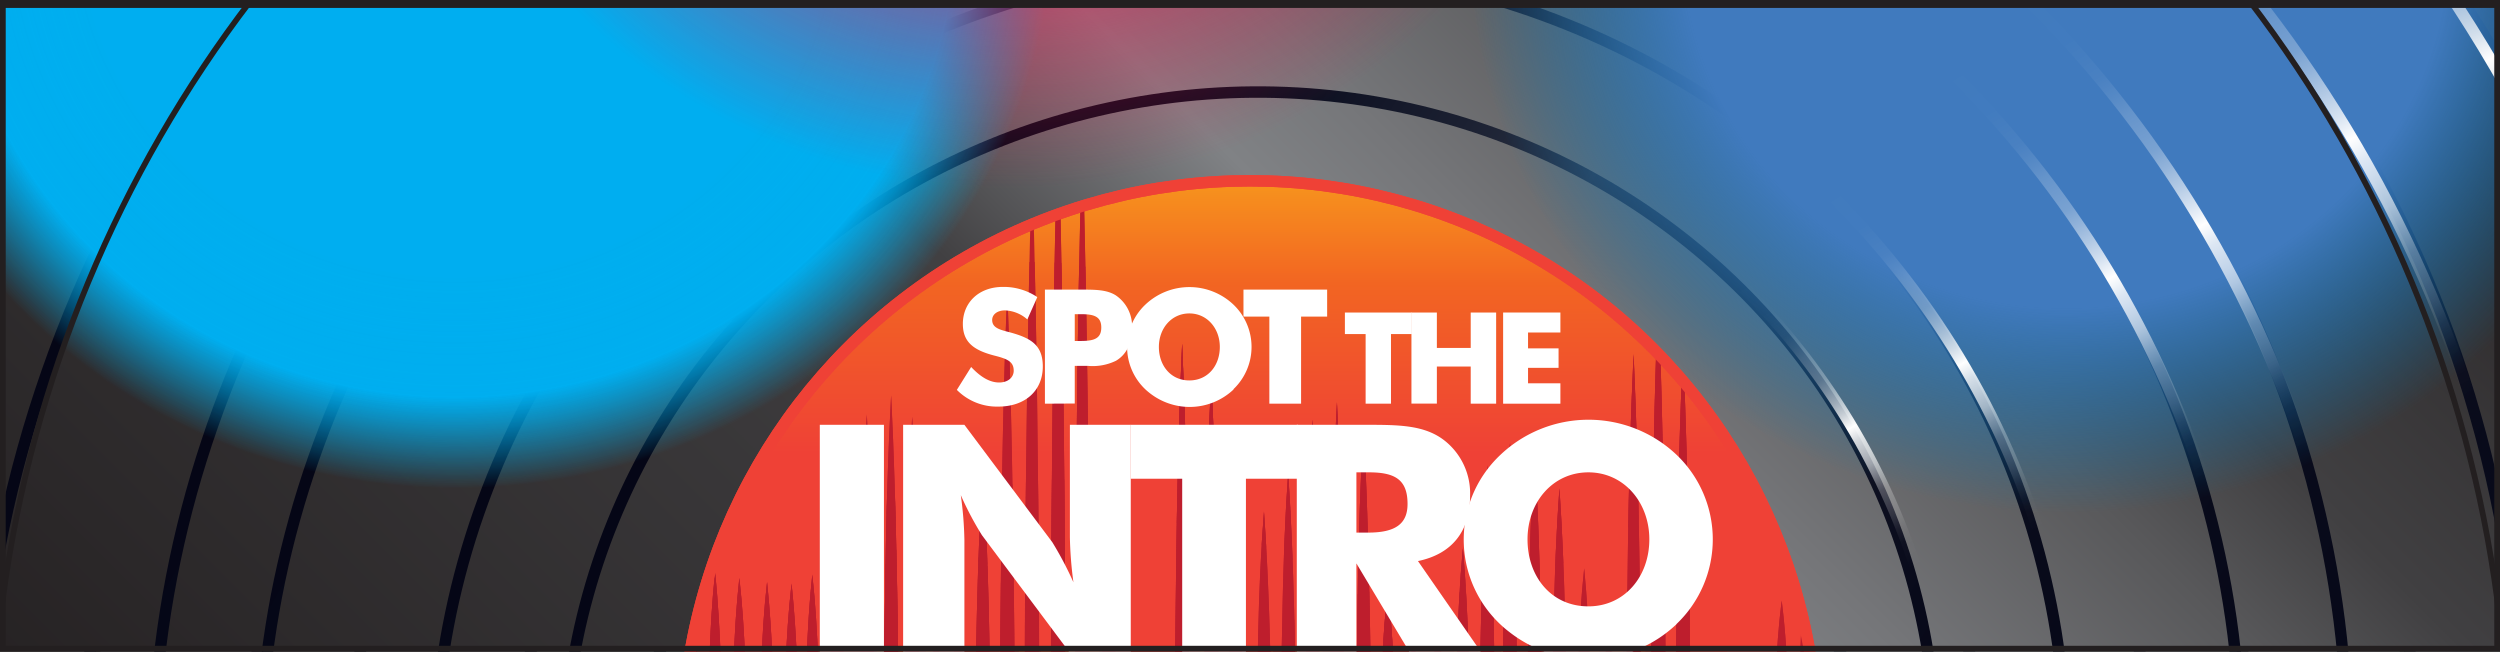 <svg xmlns="http://www.w3.org/2000/svg" xmlns:xlink="http://www.w3.org/1999/xlink" viewBox="0 0 436.54 113.77"><rect x="0" y="0" width="436.54" height="113.77" fill="#808080" stroke="none"/><defs><style>.cls-1,.cls-11,.cls-12,.cls-13,.cls-14,.cls-15,.cls-16,.cls-2,.cls-25,.cls-30,.cls-31,.cls-32,.cls-33,.cls-34,.cls-35,.cls-41,.cls-42,.cls-43,.cls-44,.cls-45,.cls-46,.cls-51{fill:none;}.cls-2,.cls-22,.cls-47{stroke:#ef4136;}.cls-11,.cls-12,.cls-13,.cls-14,.cls-15,.cls-16,.cls-2,.cls-22,.cls-25,.cls-30,.cls-31,.cls-32,.cls-33,.cls-34,.cls-35,.cls-41,.cls-42,.cls-43,.cls-44,.cls-45,.cls-46,.cls-47,.cls-51{stroke-miterlimit:10;}.cls-11,.cls-12,.cls-13,.cls-14,.cls-15,.cls-16,.cls-2,.cls-22,.cls-30,.cls-31,.cls-32,.cls-33,.cls-34,.cls-35,.cls-41,.cls-42,.cls-43,.cls-44,.cls-45,.cls-46,.cls-47,.cls-51{stroke-width:2px;}.cls-3{fill:#fbb040;}.cls-4{fill:#be1e2d;}.cls-5{isolation:isolate;}.cls-6{clip-path:url(#clip-path);}.cls-7{clip-path:url(#clip-path-2);}.cls-8{fill:url(#linear-gradient);}.cls-9{fill:url(#linear-gradient-2);}.cls-10{fill:url(#linear-gradient-3);}.cls-11{stroke:url(#linear-gradient-4);}.cls-12{stroke:url(#linear-gradient-5);}.cls-13{stroke:url(#linear-gradient-6);}.cls-14{stroke:url(#linear-gradient-7);}.cls-15{stroke:url(#linear-gradient-8);}.cls-16{stroke:url(#linear-gradient-9);}.cls-17,.cls-20,.cls-36,.cls-39{mix-blend-mode:color;}.cls-17{fill:url(#radial-gradient);}.cls-18,.cls-37{opacity:0.22;}.cls-18{fill:url(#radial-gradient-2);}.cls-19,.cls-38{mix-blend-mode:hue;}.cls-19{fill:url(#radial-gradient-3);}.cls-20,.cls-39{opacity:0.5;}.cls-20,.cls-21{fill:url(#radial-gradient-4);}.cls-21,.cls-40{opacity:0.2;}.cls-22{fill:url(#New_Gradient_Swatch_1);}.cls-23{clip-path:url(#clip-path-3);}.cls-24{clip-path:url(#clip-path-4);}.cls-25,.cls-51{stroke:#231f20;}.cls-26{clip-path:url(#clip-path-5);}.cls-27{fill:url(#linear-gradient-10);}.cls-28{fill:url(#linear-gradient-11);}.cls-29{fill:url(#linear-gradient-12);}.cls-30{stroke:url(#linear-gradient-13);}.cls-31{stroke:url(#linear-gradient-14);}.cls-32{stroke:url(#linear-gradient-15);}.cls-33{stroke:url(#linear-gradient-16);}.cls-34{stroke:url(#linear-gradient-17);}.cls-35{stroke:url(#linear-gradient-18);}.cls-36{fill:url(#radial-gradient-6);}.cls-37{fill:url(#radial-gradient-7);}.cls-38{fill:url(#radial-gradient-8);}.cls-39,.cls-40{fill:url(#radial-gradient-9);}.cls-41{stroke:url(#linear-gradient-19);}.cls-42{stroke:url(#linear-gradient-20);}.cls-43{stroke:url(#linear-gradient-21);}.cls-44{stroke:url(#linear-gradient-22);}.cls-45{stroke:url(#linear-gradient-23);}.cls-46{stroke:url(#linear-gradient-24);}.cls-47{fill:url(#linear-gradient-25);}.cls-48{clip-path:url(#clip-path-7);}.cls-49{clip-path:url(#clip-path-8);}.cls-50{fill:#fff;}</style><clipPath id="clip-path"><rect class="cls-1" y="14.56" width="436.54" height="99.21"/></clipPath><clipPath id="clip-path-2"/><linearGradient id="linear-gradient" x1="-36.1" y1="94.65" x2="522.44" y2="94.65" gradientTransform="translate(455.18 46.92) rotate(133.95)" gradientUnits="userSpaceOnUse"><stop offset="0.33" stop-color="#050616"/><stop offset="0.5" stop-color="#818492"/><stop offset="0.66" stop-color="#050616"/></linearGradient><linearGradient id="linear-gradient-2" x1="130.99" y1="94.19" x2="354.41" y2="94.19" gradientTransform="translate(456.48 51.27) rotate(135)" gradientUnits="userSpaceOnUse"><stop offset="0.33" stop-color="#050616"/><stop offset="0.5" stop-color="#2d3548"/><stop offset="0.66" stop-color="#050616"/></linearGradient><linearGradient id="linear-gradient-3" x1="72.28" y1="234.24" x2="364.25" y2="-57.73" gradientUnits="userSpaceOnUse"><stop offset="0.01" stop-color="#231f20"/><stop offset="0.44" stop-color="#414042"/><stop offset="0.55" stop-color="#808285"/><stop offset="0.6" stop-color="#757679"/><stop offset="0.7" stop-color="#58585a"/><stop offset="0.76" stop-color="#414042"/><stop offset="0.97" stop-color="#231f20"/></linearGradient><linearGradient id="linear-gradient-4" x1="122.17" y1="152.57" x2="347.58" y2="152.57" gradientTransform="translate(78.39 -85.78) rotate(27.03)" gradientUnits="userSpaceOnUse"><stop offset="0" stop-color="#050616"/><stop offset="0.18" stop-color="#070919"/><stop offset="0.3" stop-color="#0e1122"/><stop offset="0.4" stop-color="#1b2031"/><stop offset="0.5" stop-color="#2c3447"/><stop offset="0.5" stop-color="#2d3548"/><stop offset="0.57" stop-color="#242a3c"/><stop offset="0.72" stop-color="#131627"/><stop offset="0.86" stop-color="#080a1a"/><stop offset="1" stop-color="#050616"/></linearGradient><linearGradient id="linear-gradient-5" x1="101.09" y1="152.57" x2="368.66" y2="152.57" xlink:href="#linear-gradient-4"/><linearGradient id="linear-gradient-6" x1="72.64" y1="152.57" x2="397.11" y2="152.57" xlink:href="#linear-gradient-4"/><linearGradient id="linear-gradient-7" x1="55.25" y1="152.57" x2="414.5" y2="152.57" xlink:href="#linear-gradient-4"/><linearGradient id="linear-gradient-8" x1="26.79" y1="152.57" x2="442.95" y2="152.57" xlink:href="#linear-gradient-4"/><linearGradient id="linear-gradient-9" x1="0.45" y1="152.57" x2="469.3" y2="152.57" xlink:href="#linear-gradient-4"/><radialGradient id="radial-gradient" cx="88.56" cy="13.77" r="97.76" gradientUnits="userSpaceOnUse"><stop offset="0.84" stop-color="#00aeef"/><stop offset="1" stop-color="#00aeef" stop-opacity="0"/></radialGradient><radialGradient id="radial-gradient-2" cx="88.56" cy="13.77" r="97.76" gradientUnits="userSpaceOnUse"><stop offset="0.63" stop-color="#00aeef"/><stop offset="1" stop-color="#00aeef" stop-opacity="0"/></radialGradient><radialGradient id="radial-gradient-3" cx="351.96" cy="17.98" r="97.76" gradientUnits="userSpaceOnUse"><stop offset="0.64" stop-color="#407abe"/><stop offset="1" stop-color="#0080c7" stop-opacity="0"/></radialGradient><radialGradient id="radial-gradient-4" cx="179.28" cy="-37.54" r="97.76" gradientUnits="userSpaceOnUse"><stop offset="0.63" stop-color="#ed1652"/><stop offset="1" stop-color="#ed174e" stop-opacity="0"/></radialGradient><linearGradient id="New_Gradient_Swatch_1" x1="218.27" y1="248.84" x2="218.27" y2="63.74" gradientUnits="userSpaceOnUse"><stop offset="0.01" stop-color="#f9ed32"/><stop offset="0.44" stop-color="#fbb040"/><stop offset="0.55" stop-color="#ef4136"/><stop offset="0.76" stop-color="#ef4136"/><stop offset="0.89" stop-color="#f6813c"/><stop offset="0.97" stop-color="#fbb040"/></linearGradient><clipPath id="clip-path-3"><circle class="cls-2" cx="218.27" cy="156.29" r="92.55"/></clipPath><clipPath id="clip-path-4"><path class="cls-3" d="M181.55,156.29l.07-23.79c.07-7.93.09-15.86.21-23.79.18-15.86.45-31.72,1-47.58.51,15.86.78,31.72,1,47.58.11,7.93.13,15.86.2,23.79l.07,23.79m-4,0q0-18.69-.27-37.36c-.19-12.46-.46-24.91-1-37.37-.52,12.46-.78,24.91-1,37.37s-.27,24.9-.27,37.36m-1.54,0q0-11.46-.27-22.91c-.19-7.64-.46-15.28-1-22.92-.52,7.64-.78,15.28-1,22.92s-.27,15.27-.27,22.91m-1.54,0q0-5.65-.27-11.29c-.19-3.76-.46-7.53-1-11.29-.52,3.76-.79,7.53-1,11.29s-.27,7.52-.27,11.29m22.62,0L192,131.5c-.07-8.26-.09-16.52-.21-24.79-.18-16.52-.45-33-1-49.57-.52,16.53-.79,33.05-1,49.57-.12,8.27-.14,16.53-.21,24.79l-.06,24.79m-1.54,0L188,130.43c-.07-8.62-.1-17.24-.21-25.86-.18-17.24-.45-34.48-1-51.72-.51,17.24-.78,34.48-1,51.72-.12,8.62-.14,17.24-.21,25.86l-.07,25.86m22.62,0q0-16.51-.27-33c-.19-11-.46-22-1-33-.52,11-.79,22-1,33s-.27,22-.28,33m-1.54,0c0-2.55-.08-5.1-.27-7.65a60.61,60.61,0,0,0-1-7.65,60.61,60.61,0,0,0-1,7.65c-.19,2.55-.27,5.1-.27,7.65m-1.54,0q0-3.07-.27-6.13a38.32,38.32,0,0,0-1-6.13,39.45,39.45,0,0,0-1,6.13c-.19,2-.27,4.08-.27,6.13m-1.54,0q0-10.66-.27-21.34c-.19-7.11-.46-14.22-1-21.33-.52,7.11-.79,14.22-1,21.33s-.26,14.23-.27,21.34m-41.81,0q0-9.69-.26-19.37c-.19-6.45-.46-12.91-1-19.37-.52,6.46-.78,12.92-1,19.37s-.26,12.91-.26,19.37Zm-4,0q0-7.11-.27-14.21c-.19-4.74-.46-9.48-1-14.21-.52,4.73-.79,9.47-1,14.21s-.27,9.47-.27,14.21m22.62,0c0-3.27-.08-6.53-.26-9.8s-.46-6.53-1-9.8c-.52,3.27-.79,6.53-1,9.8s-.27,6.53-.26,9.8m-1.55,0c0-9-.07-18.07-.27-27.11s-.45-18.06-1-27.1c-.51,9-.78,18.07-1,27.1s-.28,18.07-.28,27.11m-25.7,0q0-7-.27-13.95c-.19-4.65-.46-9.3-1-14-.52,4.65-.79,9.3-1,14s-.27,9.3-.27,13.95m-1.54,0q0-7.23-.27-14.46c-.19-4.81-.46-9.63-1-14.45-.52,4.82-.78,9.64-1,14.45s-.26,9.64-.26,14.46m-1.55,0q0-7.57-.26-15.15c-.19-5-.46-10.09-1-15.14-.52,5.05-.78,10.09-1,15.14s-.26,10.1-.26,15.15m-1.54,0q0-8-.27-16c-.19-5.34-.46-10.69-1-16-.52,5.34-.79,10.69-1,16s-.27,10.68-.27,16m95.1,0q0-9.66-.26-19.3c-.19-6.44-.46-12.87-1-19.31-.52,6.44-.79,12.87-1,19.31s-.26,12.86-.26,19.3m-1.54,0c0-10.11-.08-20.22-.28-30.32s-.45-20.22-1-30.33c-.51,10.11-.78,20.22-1,30.33s-.27,20.21-.28,30.32m-66,0q0-6.76-.26-13.51c-.2-4.5-.46-9-1-13.51-.52,4.5-.79,9-1,13.51s-.27,9-.26,13.51m-1.55,0q0-6.82-.26-13.64c-.2-4.54-.46-9.09-1-13.63-.51,4.54-.78,9.09-1,13.63s-.27,9.09-.27,13.64m22.62,0q0-14.43-.27-28.84c-.19-9.62-.46-19.23-1-28.85-.52,9.62-.79,19.23-1,28.85s-.28,19.22-.28,28.84m-1.54,0q0-13.64-.27-27.28c-.19-9.09-.46-18.18-1-27.27-.52,9.09-.78,18.18-1,27.27s-.27,18.19-.27,27.28m127.31,0q0-16.11-.27-32.2c-.18-10.74-.45-21.47-1-32.21-.52,10.74-.79,21.47-1,32.21s-.27,21.46-.27,32.2Zm-4,0c0-3.26-.08-6.51-.27-9.76a97.71,97.71,0,0,0-1-9.76c-.51,3.25-.78,6.51-1,9.76s-.27,6.5-.27,9.76Zm12.08,0c0-10.82-.07-21.65-.27-32.47s-.45-21.64-1-32.46c-.52,10.82-.79,21.64-1,32.46s-.27,21.65-.27,32.47Zm-4,0c0-12.36-.08-24.71-.28-37.07s-.45-24.71-1-37.06c-.51,12.35-.78,24.71-1,37.06s-.27,24.71-.28,37.07Zm-12.08,0q0-7.38-.27-14.75c-.19-4.91-.46-9.83-1-14.75-.51,4.92-.78,9.84-1,14.75s-.27,9.83-.27,14.75Zm-4,0q0-10.64-.27-21.28c-.19-7.09-.46-14.18-1-21.28-.52,7.1-.78,14.19-1,21.28s-.26,14.19-.27,21.28Zm28.19,0a49.54,49.54,0,0,0-.27-5.16,27.59,27.59,0,0,0-1-5.16,28.39,28.39,0,0,0-1,5.16,49.54,49.54,0,0,0-.27,5.16Zm-4,0q0-3.16-.27-6.33a42,42,0,0,0-1-6.33,43.31,43.31,0,0,0-1,6.33c-.18,2.11-.26,4.22-.26,6.33Zm19.66,0q0-11.14-.27-22.27c-.19-7.43-.46-14.85-1-22.27-.51,7.42-.78,14.84-1,22.27s-.27,14.84-.27,22.27Zm-3.55,0q0-8.61-.27-17.2c-.19-5.73-.46-11.47-1-17.2-.51,5.73-.78,11.47-1,17.2s-.27,11.46-.27,17.2Zm-4,0q0-6.07-.26-12.14c-.2-4.05-.46-8.09-1-12.14-.52,4.05-.79,8.09-1,12.14s-.27,8.09-.26,12.14Zm-4,0c0-2.65-.08-5.3-.26-8a67.4,67.4,0,0,0-1-8,65.33,65.33,0,0,0-1,8c-.19,2.66-.27,5.31-.27,8Zm-36.24,0q0-12.16-.26-24.33c-.19-8.1-.46-16.21-1-24.32-.52,8.11-.79,16.22-1,24.32s-.26,16.22-.26,24.33Zm-4,0q0-12.49-.27-25c-.19-8.32-.46-16.65-1-25-.51,8.32-.78,16.65-1,25s-.27,16.65-.27,25Zm-28.19,0q0-14.14-.27-28.28c-.19-9.43-.46-18.85-1-28.28-.52,9.43-.79,18.85-1,28.28s-.27,18.85-.28,28.28m-1.54,0q0-13.42-.27-26.86c-.19-9-.46-17.9-1-26.85-.51,9-.78,17.9-1,26.85s-.27,17.91-.27,26.86m-1.54,0q0-11.26-.27-22.53c-.19-7.51-.46-15-1-22.52-.51,7.51-.78,15-1,22.52s-.27,15-.27,22.53m-1.54,0q0-9.69-.27-19.37c-.19-6.46-.46-12.91-1-19.37-.52,6.46-.79,12.91-1,19.37s-.26,12.91-.27,19.37m22.62,0q0-6.51-.26-13c-.19-4.33-.46-8.67-1-13-.52,4.33-.79,8.67-1,13s-.26,8.67-.26,13m-1.54,0c0-8.77-.08-17.54-.28-26.31s-.45-17.53-1-26.3c-.51,8.77-.78,17.53-1,26.3s-.27,17.54-.28,26.31m22.62,0q0-11.56-.27-23.13c-.19-7.71-.45-15.41-1-23.12-.52,7.71-.79,15.41-1,23.12s-.27,15.42-.27,23.13Zm-4,0c0-5.46-.08-10.93-.27-16.39s-.45-10.92-1-16.38c-.51,5.46-.78,10.92-1,16.38s-.27,10.93-.27,16.39Zm-4,0q0-5.1-.27-10.2c-.19-3.4-.46-6.8-1-10.2-.51,3.4-.78,6.8-1,10.2s-.27,6.8-.27,10.2m-1.54,0c0-3.06-.09-6.11-.27-9.17a86.24,86.24,0,0,0-1-9.16,89,89,0,0,0-1,9.16c-.18,3.06-.26,6.11-.27,9.17"/></clipPath><clipPath id="clip-path-5"><rect class="cls-1" y="0.38" width="436.54" height="113.39"/></clipPath><linearGradient id="linear-gradient-10" x1="-73.66" y1="112.36" x2="523.26" y2="112.36" xlink:href="#linear-gradient"/><linearGradient id="linear-gradient-11" x1="105.28" y1="112.23" x2="344.04" y2="112.23" xlink:href="#linear-gradient-2"/><linearGradient id="linear-gradient-12" x1="64.03" y1="215.75" x2="372.51" y2="-92.73" xlink:href="#linear-gradient-3"/><linearGradient id="linear-gradient-13" x1="105.54" y1="130.97" x2="344.93" y2="130.97" gradientTransform="translate(151.61 -118.26) rotate(45)" xlink:href="#linear-gradient-4"/><linearGradient id="linear-gradient-14" x1="83.14" y1="130.97" x2="367.33" y2="130.97" gradientTransform="translate(151.61 -118.26) rotate(45)" xlink:href="#linear-gradient-4"/><linearGradient id="linear-gradient-15" x1="52.91" y1="130.97" x2="397.56" y2="130.97" gradientTransform="translate(151.61 -118.26) rotate(45)" xlink:href="#linear-gradient-4"/><linearGradient id="linear-gradient-16" x1="34.43" y1="130.97" x2="416.04" y2="130.97" gradientTransform="translate(151.61 -118.26) rotate(45)" xlink:href="#linear-gradient-4"/><linearGradient id="linear-gradient-17" x1="4.2" y1="130.97" x2="446.27" y2="130.97" gradientTransform="translate(151.61 -118.26) rotate(45)" xlink:href="#linear-gradient-4"/><linearGradient id="linear-gradient-18" x1="-23.8" y1="130.97" x2="474.26" y2="130.97" gradientTransform="translate(151.61 -118.26) rotate(45)" xlink:href="#linear-gradient-4"/><radialGradient id="radial-gradient-6" cx="62.62" cy="-44.79" r="117.31" gradientTransform="translate(23.73 23.68) scale(0.89 0.85)" xlink:href="#radial-gradient"/><radialGradient id="radial-gradient-7" cx="62.62" cy="-44.79" r="117.31" gradientTransform="translate(23.73 23.68) scale(0.89 0.85)" xlink:href="#radial-gradient-2"/><radialGradient id="radial-gradient-8" cx="378.7" cy="-39.75" r="117.31" gradientTransform="translate(23.73 23.68) scale(0.89 0.85)" xlink:href="#radial-gradient-3"/><radialGradient id="radial-gradient-9" cx="171.48" cy="-106.37" r="117.31" gradientTransform="translate(23.73 23.68) scale(0.89 0.85)" xlink:href="#radial-gradient-4"/><linearGradient id="linear-gradient-19" x1="105.97" y1="121.21" x2="349.17" y2="121.21" gradientTransform="translate(397.17 -54.75) rotate(105.03)" gradientUnits="userSpaceOnUse"><stop offset="0.37" stop-color="#fff" stop-opacity="0"/><stop offset="0.4" stop-color="#fff" stop-opacity="0.01"/><stop offset="0.42" stop-color="#fff" stop-opacity="0.05"/><stop offset="0.43" stop-color="#fff" stop-opacity="0.11"/><stop offset="0.44" stop-color="#fff" stop-opacity="0.19"/><stop offset="0.46" stop-color="#fff" stop-opacity="0.3"/><stop offset="0.47" stop-color="#fff" stop-opacity="0.44"/><stop offset="0.48" stop-color="#fff" stop-opacity="0.6"/><stop offset="0.49" stop-color="#fff" stop-opacity="0.78"/><stop offset="0.5" stop-color="#fff" stop-opacity="0.99"/><stop offset="0.5" stop-color="#fff"/><stop offset="0.51" stop-color="#fff" stop-opacity="0.82"/><stop offset="0.53" stop-color="#fff" stop-opacity="0.6"/><stop offset="0.54" stop-color="#fff" stop-opacity="0.42"/><stop offset="0.55" stop-color="#fff" stop-opacity="0.27"/><stop offset="0.57" stop-color="#fff" stop-opacity="0.15"/><stop offset="0.58" stop-color="#fff" stop-opacity="0.07"/><stop offset="0.59" stop-color="#fff" stop-opacity="0.02"/><stop offset="0.61" stop-color="#fff" stop-opacity="0"/></linearGradient><linearGradient id="linear-gradient-20" x1="83.21" y1="121.21" x2="371.92" y2="121.21" xlink:href="#linear-gradient-19"/><linearGradient id="linear-gradient-21" x1="52.49" y1="121.21" x2="402.64" y2="121.21" xlink:href="#linear-gradient-19"/><linearGradient id="linear-gradient-22" x1="33.72" y1="121.21" x2="421.42" y2="121.21" xlink:href="#linear-gradient-19"/><linearGradient id="linear-gradient-23" x1="3" y1="121.21" x2="452.13" y2="121.21" xlink:href="#linear-gradient-19"/><linearGradient id="linear-gradient-24" x1="-25.44" y1="121.21" x2="480.58" y2="121.21" xlink:href="#linear-gradient-19"/><linearGradient id="linear-gradient-25" x1="218.27" y1="229.99" x2="218.27" y2="31.56" gradientUnits="userSpaceOnUse"><stop offset="0.01" stop-color="#f9ed32"/><stop offset="0.44" stop-color="#fbb040"/><stop offset="0.55" stop-color="#ef4136"/><stop offset="0.76" stop-color="#ef4136"/><stop offset="0.91" stop-color="#f26522"/><stop offset="1" stop-color="#f7941d"/></linearGradient><clipPath id="clip-path-7"><circle class="cls-2" cx="218.27" cy="130.78" r="99.21"/></clipPath><clipPath id="clip-path-8"><path class="cls-4" d="M178.91,130.78l.07-25.51c.08-8.5.1-17,.22-25.5.2-17,.49-34,1-51,.56,17,.85,34,1,51,.13,8.5.15,17,.22,25.5l.07,25.51m-4.31,0q0-20-.3-40.06c-.19-13.35-.48-26.7-1-40-.55,13.35-.84,26.7-1,40.05s-.29,26.71-.3,40.06m-1.65,0q0-12.28-.28-24.57c-.21-8.18-.49-16.37-1-24.56-.56,8.19-.84,16.38-1.05,24.56s-.28,16.38-.28,24.57m-1.65,0q0-6.06-.29-12.11c-.21-4-.49-8.06-1.05-12.1-.55,4-.83,8.07-1,12.1s-.29,8.07-.29,12.11m24.25,0-.07-26.57c-.08-8.86-.1-17.72-.22-26.58-.2-17.71-.49-35.42-1-53.14-.56,17.72-.85,35.43-1,53.14-.13,8.86-.15,17.72-.23,26.58l-.07,26.57m-1.65,0-.07-27.73c-.07-9.24-.1-18.48-.22-27.72-.2-18.48-.49-37-1-55.44-.55,18.48-.84,37-1,55.44-.12,9.24-.15,18.48-.22,27.72l-.07,27.73m24.24,0q0-17.72-.29-35.41c-.19-11.8-.48-23.61-1-35.41-.55,11.8-.84,23.61-1,35.41s-.29,23.6-.29,35.41m-1.65,0c0-2.74-.09-5.47-.29-8.2a67.58,67.58,0,0,0-1-8.2,65.68,65.68,0,0,0-1.05,8.2c-.19,2.73-.28,5.46-.29,8.2m-1.65,0q0-3.28-.28-6.57a42.76,42.76,0,0,0-1.05-6.57,42.76,42.76,0,0,0-1,6.57c-.19,2.19-.29,4.38-.28,6.57m-1.66,0q0-11.44-.28-22.87c-.21-7.63-.5-15.25-1.05-22.87-.55,7.62-.84,15.24-1,22.87s-.29,15.24-.29,22.87m-44.82,0q0-10.38-.28-20.76c-.21-6.92-.49-13.84-1-20.76-.55,6.92-.84,13.84-1.05,20.76s-.28,13.84-.28,20.76Zm-4.31,0q0-7.62-.29-15.24c-.21-5.07-.49-10.15-1.05-15.23-.55,5.08-.83,10.16-1,15.23s-.29,10.16-.29,15.24m24.25,0c0-3.51-.09-7-.29-10.51s-.49-7-1-10.5a103.68,103.68,0,0,0-1,10.5c-.2,3.5-.29,7-.29,10.51m-1.65,0c0-9.69-.08-19.37-.29-29.06s-.49-19.37-1-29c-.55,9.68-.84,19.37-1,29.05s-.29,19.37-.29,29.06m-27.55,0q0-7.48-.29-15c-.2-5-.49-10-1.05-14.95-.55,5-.84,10-1,14.95s-.29,10-.29,15m-1.65,0q0-7.75-.29-15.5c-.2-5.16-.49-10.33-1-15.49-.55,5.16-.84,10.33-1,15.49s-.28,10.33-.28,15.5m-1.66,0q0-8.13-.28-16.24c-.21-5.41-.49-10.82-1-16.23-.55,5.41-.84,10.82-1,16.23s-.28,10.82-.28,16.24m-1.65,0q0-8.59-.29-17.18c-.21-5.72-.49-11.45-1.05-17.17-.55,5.72-.83,11.45-1,17.17s-.29,11.45-.29,17.18m102,0q0-10.35-.29-20.7c-.2-6.89-.49-13.79-1-20.69-.56,6.9-.85,13.8-1.05,20.69s-.29,13.8-.29,20.7m-1.65,0c0-10.84-.08-21.67-.3-32.51s-.48-21.67-1-32.5c-.55,10.83-.84,21.67-1,32.5s-.29,21.67-.29,32.51m-70.72,0q0-7.25-.28-14.49c-.21-4.82-.5-9.65-1-14.48-.56,4.83-.85,9.66-1.05,14.48s-.29,9.66-.28,14.49m-1.66,0q0-7.32-.29-14.62c-.2-4.87-.49-9.75-1-14.62-.55,4.87-.84,9.75-1,14.62s-.29,9.74-.29,14.62m24.25,0c0-10.31-.09-20.62-.3-30.92s-.48-20.61-1-30.92c-.55,10.31-.84,20.61-1,30.92s-.29,20.61-.29,30.92m-1.65,0c0-9.75-.09-19.5-.3-29.24s-.48-19.5-1-29.24c-.55,9.74-.84,19.49-1,29.24s-.29,19.49-.29,29.24m136.47,0q0-17.27-.29-34.52c-.2-11.51-.48-23-1-34.52-.55,11.5-.84,23-1,34.52s-.29,23-.29,34.52Zm-4.31,0c0-3.49-.1-7-.29-10.47s-.49-7-1.05-10.46c-.55,3.49-.83,7-1,10.46s-.29,7-.29,10.47Zm12.95,0c0-11.6-.09-23.2-.3-34.8s-.48-23.21-1-34.81c-.55,11.6-.84,23.2-1,34.81s-.29,23.2-.29,34.8Zm-4.32,0q0-19.87-.3-39.74c-.19-13.24-.48-26.49-1-39.73-.55,13.24-.84,26.49-1,39.73s-.29,26.49-.3,39.74Zm-12.95,0q0-7.91-.29-15.81c-.2-5.27-.49-10.54-1-15.81-.56,5.27-.85,10.54-1,15.81s-.29,10.54-.28,15.81Zm-4.32,0q0-11.41-.29-22.81c-.2-7.61-.49-15.21-1-22.81-.55,7.6-.84,15.2-1,22.81s-.29,15.2-.29,22.81Zm30.22,0a51.08,51.08,0,0,0-.29-5.53,29.74,29.74,0,0,0-1-5.53,30.61,30.61,0,0,0-1.05,5.53,51.08,51.08,0,0,0-.29,5.53Zm-4.32,0c0-2.27-.09-4.53-.29-6.79a44.14,44.14,0,0,0-1-6.78,44.14,44.14,0,0,0-1,6.78c-.2,2.26-.29,4.52-.29,6.79Zm21.07,0q0-11.94-.28-23.88c-.21-8-.49-15.91-1.05-23.87-.55,8-.84,15.92-1.05,23.87s-.28,15.92-.28,23.88Zm-3.8,0q0-9.23-.29-18.44c-.21-6.15-.49-12.29-1-18.44-.56,6.15-.84,12.29-1.05,18.44s-.28,12.29-.29,18.44Zm-4.32,0q0-6.51-.28-13c-.21-4.33-.49-8.67-1.05-13-.56,4.34-.84,8.68-1.05,13s-.28,8.68-.28,13Zm-4.31,0c0-2.85-.1-5.69-.29-8.53a71.19,71.19,0,0,0-1.05-8.53,73.25,73.25,0,0,0-1,8.53c-.2,2.84-.29,5.68-.29,8.53Zm-38.85,0q0-13.05-.29-26.08c-.2-8.69-.49-17.38-1.05-26.07-.55,8.69-.84,17.38-1,26.07s-.29,17.38-.29,26.08Zm-4.32,0q0-13.4-.29-26.78c-.2-8.92-.49-17.85-1-26.77-.55,8.92-.84,17.85-1.05,26.77s-.28,17.85-.28,26.78Zm-30.22,0q0-15.16-.29-30.32c-.19-10.1-.48-20.21-1-30.31-.55,10.1-.84,20.21-1,30.31s-.29,20.21-.29,30.32m-1.65,0c0-9.6-.09-19.2-.3-28.79s-.48-19.19-1-28.79c-.56,9.6-.84,19.19-1,28.79s-.29,19.19-.3,28.79m-1.65,0q0-12.07-.28-24.15c-.21-8-.5-16.1-1.05-24.15-.56,8-.84,16.1-1,24.15s-.29,16.1-.28,24.15m-1.66,0q0-10.4-.28-20.77c-.21-6.92-.5-13.84-1-20.76-.55,6.92-.84,13.84-1,20.76s-.29,13.84-.29,20.77m24.25,0q0-7-.29-14c-.2-4.64-.49-9.29-1.05-13.94-.55,4.65-.84,9.3-1,13.94s-.29,9.3-.29,14m-1.65,0c0-9.4-.08-18.8-.3-28.2s-.48-18.8-1-28.2c-.55,9.4-.84,18.8-1,28.2s-.29,18.8-.29,28.2m24.24,0q0-12.4-.28-24.79c-.21-8.27-.49-16.53-1.05-24.79-.55,8.26-.84,16.52-1.05,24.79s-.28,16.52-.28,24.79Zm-4.31,0q0-8.79-.29-17.57c-.21-5.85-.49-11.71-1-17.56-.55,5.85-.83,11.71-1,17.56s-.29,11.71-.29,17.57Zm-4.32,0c0-3.65-.09-7.29-.28-10.94s-.5-7.28-1.05-10.93c-.56,3.65-.84,7.29-1.05,10.93s-.29,7.29-.28,10.94m-1.66,0c0-3.28-.09-6.55-.28-9.83a93.48,93.48,0,0,0-1-9.82,93.45,93.45,0,0,0-1,9.82c-.2,3.28-.29,6.55-.29,9.83"/></clipPath></defs><g class="cls-5"><g id="Small"><g class="cls-6"><g class="cls-7"><circle class="cls-8" cx="218.27" cy="156.29" r="279.27"/><circle class="cls-9" cx="218.27" cy="156.29" r="111.71"/></g><rect class="cls-10" y="14.56" width="436.54" height="147.4"/><circle class="cls-11" cx="218.27" cy="156.87" r="111.71"/><circle class="cls-12" cx="218.27" cy="156.87" r="132.78"/><circle class="cls-13" cx="218.27" cy="156.87" r="161.24"/><circle class="cls-14" cx="218.27" cy="156.87" r="178.62"/><circle class="cls-15" cx="218.27" cy="156.87" r="207.08"/><circle class="cls-16" cx="218.27" cy="156.87" r="233.42"/><circle class="cls-17" cx="88.56" cy="13.77" r="97.76"/><circle class="cls-18" cx="88.56" cy="13.77" r="97.76"/><circle class="cls-19" cx="351.96" cy="17.98" r="97.76"/><circle class="cls-20" cx="179.28" cy="-37.54" r="97.76"/><circle class="cls-21" cx="179.28" cy="-37.54" r="97.76"/><circle class="cls-22" cx="218.27" cy="156.29" r="92.55"/><g class="cls-23"><path class="cls-3" d="M181.55,156.29l.07-23.79c.07-7.93.09-15.86.21-23.79.18-15.86.45-31.72,1-47.58.51,15.86.78,31.72,1,47.58.11,7.93.13,15.86.2,23.79l.07,23.79m-4,0q0-18.69-.27-37.36c-.19-12.46-.46-24.91-1-37.37-.52,12.46-.78,24.91-1,37.37s-.27,24.9-.27,37.36m-1.54,0q0-11.46-.27-22.91c-.19-7.64-.46-15.28-1-22.92-.52,7.64-.78,15.28-1,22.92s-.27,15.27-.27,22.91m-1.54,0q0-5.65-.27-11.29c-.19-3.76-.46-7.53-1-11.29-.52,3.76-.79,7.53-1,11.29s-.27,7.52-.27,11.29m22.62,0L192,131.5c-.07-8.26-.09-16.52-.21-24.79-.18-16.52-.45-33-1-49.57-.52,16.53-.79,33.05-1,49.57-.12,8.27-.14,16.53-.21,24.79l-.06,24.79m-1.54,0L188,130.43c-.07-8.62-.1-17.24-.21-25.86-.18-17.24-.45-34.48-1-51.72-.51,17.24-.78,34.48-1,51.72-.12,8.62-.14,17.24-.21,25.86l-.07,25.86m22.62,0q0-16.51-.27-33c-.19-11-.46-22-1-33-.52,11-.79,22-1,33s-.27,22-.28,33m-1.54,0c0-2.55-.08-5.1-.27-7.65a60.61,60.61,0,0,0-1-7.65,60.61,60.61,0,0,0-1,7.65c-.19,2.55-.27,5.1-.27,7.65m-1.54,0q0-3.07-.27-6.13a38.32,38.32,0,0,0-1-6.13,39.45,39.45,0,0,0-1,6.13c-.19,2-.27,4.08-.27,6.13m-1.54,0q0-10.66-.27-21.34c-.19-7.11-.46-14.22-1-21.33-.52,7.11-.79,14.22-1,21.33s-.26,14.23-.27,21.34m-41.81,0q0-9.69-.26-19.37c-.19-6.45-.46-12.91-1-19.37-.52,6.46-.78,12.92-1,19.37s-.26,12.91-.26,19.37Zm-4,0q0-7.11-.27-14.21c-.19-4.74-.46-9.48-1-14.21-.52,4.73-.79,9.47-1,14.21s-.27,9.47-.27,14.21m22.62,0c0-3.27-.08-6.53-.26-9.8s-.46-6.53-1-9.8c-.52,3.27-.79,6.53-1,9.8s-.27,6.53-.26,9.8m-1.55,0c0-9-.07-18.07-.27-27.11s-.45-18.06-1-27.1c-.51,9-.78,18.07-1,27.1s-.28,18.07-.28,27.11m-25.7,0q0-7-.27-13.95c-.19-4.65-.46-9.3-1-14-.52,4.65-.79,9.3-1,14s-.27,9.3-.27,13.95m-1.54,0q0-7.23-.27-14.46c-.19-4.81-.46-9.63-1-14.45-.52,4.82-.78,9.64-1,14.45s-.26,9.64-.26,14.46m-1.55,0q0-7.57-.26-15.15c-.19-5-.46-10.09-1-15.14-.52,5.05-.78,10.09-1,15.14s-.26,10.1-.26,15.15m-1.54,0q0-8-.27-16c-.19-5.34-.46-10.69-1-16-.52,5.34-.79,10.69-1,16s-.27,10.68-.27,16m95.1,0q0-9.66-.26-19.3c-.19-6.44-.46-12.87-1-19.31-.52,6.44-.79,12.87-1,19.31s-.26,12.86-.26,19.3m-1.54,0c0-10.11-.08-20.22-.28-30.32s-.45-20.22-1-30.33c-.51,10.11-.78,20.22-1,30.33s-.27,20.21-.28,30.32m-66,0q0-6.76-.26-13.51c-.2-4.5-.46-9-1-13.51-.52,4.5-.79,9-1,13.51s-.27,9-.26,13.51m-1.55,0q0-6.82-.26-13.64c-.2-4.54-.46-9.09-1-13.63-.51,4.54-.78,9.09-1,13.63s-.27,9.09-.27,13.64m22.62,0q0-14.43-.27-28.84c-.19-9.62-.46-19.23-1-28.85-.52,9.62-.79,19.23-1,28.85s-.28,19.22-.28,28.84m-1.54,0q0-13.64-.27-27.28c-.19-9.09-.46-18.18-1-27.27-.52,9.09-.78,18.18-1,27.27s-.27,18.19-.27,27.28m127.31,0q0-16.11-.27-32.2c-.18-10.74-.45-21.47-1-32.21-.52,10.74-.79,21.47-1,32.21s-.27,21.46-.27,32.2Zm-4,0c0-3.26-.08-6.51-.27-9.76a97.71,97.71,0,0,0-1-9.76c-.51,3.25-.78,6.51-1,9.76s-.27,6.5-.27,9.76Zm12.08,0c0-10.82-.07-21.65-.27-32.47s-.45-21.64-1-32.46c-.52,10.82-.79,21.64-1,32.46s-.27,21.65-.27,32.47Zm-4,0c0-12.36-.08-24.71-.28-37.07s-.45-24.71-1-37.06c-.51,12.35-.78,24.71-1,37.06s-.27,24.71-.28,37.07Zm-12.08,0q0-7.38-.27-14.75c-.19-4.91-.46-9.83-1-14.75-.51,4.92-.78,9.84-1,14.75s-.27,9.83-.27,14.75Zm-4,0q0-10.64-.27-21.28c-.19-7.09-.46-14.18-1-21.28-.52,7.1-.78,14.19-1,21.28s-.26,14.19-.27,21.28Zm28.19,0a49.54,49.54,0,0,0-.27-5.16,27.59,27.59,0,0,0-1-5.16,28.39,28.39,0,0,0-1,5.16,49.54,49.54,0,0,0-.27,5.16Zm-4,0q0-3.16-.27-6.33a42,42,0,0,0-1-6.33,43.31,43.31,0,0,0-1,6.33c-.18,2.11-.26,4.22-.26,6.33Zm19.66,0q0-11.14-.27-22.27c-.19-7.43-.46-14.85-1-22.27-.51,7.42-.78,14.84-1,22.27s-.27,14.84-.27,22.27Zm-3.55,0q0-8.61-.27-17.2c-.19-5.73-.46-11.47-1-17.2-.51,5.73-.78,11.47-1,17.2s-.27,11.46-.27,17.2Zm-4,0q0-6.07-.26-12.14c-.2-4.05-.46-8.09-1-12.14-.52,4.05-.79,8.09-1,12.14s-.27,8.09-.26,12.14Zm-4,0c0-2.65-.08-5.3-.26-8a67.4,67.4,0,0,0-1-8,65.33,65.33,0,0,0-1,8c-.19,2.66-.27,5.31-.27,8Zm-36.24,0q0-12.16-.26-24.33c-.19-8.1-.46-16.21-1-24.32-.52,8.11-.79,16.22-1,24.32s-.26,16.22-.26,24.33Zm-4,0q0-12.49-.27-25c-.19-8.32-.46-16.65-1-25-.51,8.32-.78,16.65-1,25s-.27,16.65-.27,25Zm-28.19,0q0-14.14-.27-28.28c-.19-9.43-.46-18.85-1-28.28-.52,9.43-.79,18.85-1,28.28s-.27,18.85-.28,28.28m-1.54,0q0-13.42-.27-26.86c-.19-9-.46-17.9-1-26.85-.51,9-.78,17.9-1,26.85s-.27,17.91-.27,26.86m-1.54,0q0-11.26-.27-22.53c-.19-7.51-.46-15-1-22.52-.51,7.51-.78,15-1,22.52s-.27,15-.27,22.53m-1.54,0q0-9.69-.27-19.37c-.19-6.46-.46-12.91-1-19.37-.52,6.46-.79,12.91-1,19.37s-.26,12.91-.27,19.37m22.62,0q0-6.51-.26-13c-.19-4.33-.46-8.67-1-13-.52,4.33-.79,8.67-1,13s-.26,8.67-.26,13m-1.54,0c0-8.77-.08-17.54-.28-26.31s-.45-17.53-1-26.3c-.51,8.77-.78,17.53-1,26.3s-.27,17.54-.28,26.31m22.62,0q0-11.56-.27-23.13c-.19-7.71-.45-15.41-1-23.12-.52,7.71-.79,15.41-1,23.12s-.27,15.42-.27,23.13Zm-4,0c0-5.46-.08-10.93-.27-16.39s-.45-10.92-1-16.38c-.51,5.46-.78,10.92-1,16.38s-.27,10.93-.27,16.39Zm-4,0q0-5.1-.27-10.2c-.19-3.4-.46-6.8-1-10.2-.51,3.4-.78,6.8-1,10.2s-.27,6.8-.27,10.2m-1.54,0c0-3.06-.09-6.11-.27-9.17a86.24,86.24,0,0,0-1-9.16,89,89,0,0,0-1,9.16c-.18,3.06-.26,6.11-.27,9.17"/><g class="cls-24"><ellipse class="cls-3" cx="137.13" cy="148.37" rx="47.31" ry="37.33"/><ellipse class="cls-3" cx="183.57" cy="102.02" rx="31.77" ry="25.07"/><ellipse class="cls-3" cx="187.32" cy="137.43" rx="31.77" ry="25.07"/><ellipse class="cls-3" cx="269.73" cy="123.68" rx="31.77" ry="69.24"/><ellipse class="cls-3" cx="136.04" cy="131.4" rx="31.77" ry="25.07"/><ellipse class="cls-3" cx="215.53" cy="99.03" rx="31.77" ry="77.97"/><ellipse class="cls-3" cx="247.86" cy="92.77" rx="47.31" ry="37.33"/></g></g><circle class="cls-2" cx="218.27" cy="156.29" r="92.55"/><circle class="cls-25" cx="218.27" cy="156.87" r="205.82"/></g></g><g id="Larger"><g class="cls-26"><g class="cls-7"><circle class="cls-27" cx="218.27" cy="130.78" r="298.46"/><circle class="cls-28" cx="218.27" cy="130.78" r="119.38"/></g><rect class="cls-29" x="-15.17" y="-13.53" width="466.87" height="150.08"/><ellipse class="cls-30" cx="218.27" cy="133.61" rx="120.02" ry="117.35" transform="translate(-27.14 61.04) rotate(-15)"/><ellipse class="cls-31" cx="218.27" cy="133.61" rx="142.67" ry="139.5" transform="translate(-27.14 61.04) rotate(-15)"/><ellipse class="cls-32" cx="218.27" cy="133.61" rx="173.24" ry="169.39" transform="translate(-27.14 61.04) rotate(-15)"/><ellipse class="cls-33" cx="218.27" cy="133.61" rx="191.93" ry="187.66" transform="translate(-27.14 61.04) rotate(-15)"/><ellipse class="cls-34" cx="218.27" cy="133.61" rx="222.5" ry="217.55" transform="translate(-27.14 61.04) rotate(-15)"/><ellipse class="cls-35" cx="218.27" cy="133.61" rx="250.8" ry="245.23" transform="translate(-27.14 61.04) rotate(-15)"/><ellipse class="cls-36" cx="79.54" cy="-14.33" rx="104.55" ry="99.54"/><ellipse class="cls-37" cx="79.54" cy="-14.33" rx="104.55" ry="99.54"/><ellipse class="cls-38" cx="361.25" cy="-10.05" rx="104.55" ry="99.54"/><ellipse class="cls-39" cx="176.57" cy="-66.57" rx="104.55" ry="99.54"/><ellipse class="cls-40" cx="176.57" cy="-66.57" rx="104.55" ry="99.54"/><ellipse class="cls-41" cx="221.1" cy="133.61" rx="117.9" ry="120.79" transform="translate(-29.69 195.59) rotate(-45.03)"/><ellipse class="cls-42" cx="221.1" cy="133.61" rx="140.15" ry="143.58" transform="translate(-29.69 195.59) rotate(-45.03)"/><ellipse class="cls-43" cx="221.1" cy="133.61" rx="170.18" ry="174.35" transform="translate(-29.69 195.59) rotate(-45.03)"/><ellipse class="cls-44" cx="221.1" cy="133.61" rx="188.53" ry="193.15" transform="translate(-29.69 195.59) rotate(-45.03)"/><ellipse class="cls-45" cx="221.1" cy="133.61" rx="218.56" ry="223.92" transform="translate(-29.69 195.59) rotate(-45.03)"/><ellipse class="cls-46" cx="221.1" cy="133.61" rx="246.37" ry="252.41" transform="translate(-29.69 195.59) rotate(-45.03)"/><circle class="cls-47" cx="218.27" cy="130.78" r="99.21"/><g class="cls-48"><path class="cls-4" d="M178.91,130.78l.07-25.51c.08-8.5.1-17,.22-25.5.2-17,.49-34,1-51,.56,17,.85,34,1,51,.13,8.5.15,17,.22,25.5l.07,25.51m-4.31,0q0-20-.3-40.06c-.19-13.35-.48-26.7-1-40-.55,13.35-.84,26.7-1,40.05s-.29,26.71-.3,40.06m-1.65,0q0-12.28-.28-24.57c-.21-8.18-.49-16.37-1-24.56-.56,8.19-.84,16.38-1.05,24.56s-.28,16.38-.28,24.57m-1.65,0q0-6.06-.29-12.11c-.21-4-.49-8.06-1.05-12.1-.55,4-.83,8.07-1,12.1s-.29,8.07-.29,12.11m24.25,0-.07-26.57c-.08-8.86-.1-17.72-.22-26.58-.2-17.71-.49-35.42-1-53.14-.56,17.72-.85,35.43-1,53.14-.13,8.86-.15,17.72-.23,26.58l-.07,26.57m-1.65,0-.07-27.73c-.07-9.24-.1-18.48-.22-27.72-.2-18.48-.49-37-1-55.44-.55,18.48-.84,37-1,55.44-.12,9.24-.15,18.48-.22,27.72l-.07,27.73m24.24,0q0-17.72-.29-35.41c-.19-11.8-.48-23.61-1-35.41-.55,11.8-.84,23.61-1,35.41s-.29,23.6-.29,35.41m-1.65,0c0-2.74-.09-5.47-.29-8.2a67.58,67.58,0,0,0-1-8.2,65.68,65.68,0,0,0-1.05,8.2c-.19,2.73-.28,5.46-.29,8.2m-1.65,0q0-3.28-.28-6.57a42.76,42.76,0,0,0-1.05-6.57,42.76,42.76,0,0,0-1,6.57c-.19,2.19-.29,4.38-.28,6.57m-1.66,0q0-11.44-.28-22.87c-.21-7.63-.5-15.25-1.05-22.87-.55,7.62-.84,15.24-1,22.87s-.29,15.24-.29,22.87m-44.82,0q0-10.38-.28-20.76c-.21-6.92-.49-13.84-1-20.76-.55,6.92-.84,13.84-1.05,20.76s-.28,13.84-.28,20.76Zm-4.31,0q0-7.62-.29-15.24c-.21-5.07-.49-10.15-1.05-15.23-.55,5.08-.83,10.16-1,15.23s-.29,10.16-.29,15.24m24.25,0c0-3.51-.09-7-.29-10.51s-.49-7-1-10.5a103.68,103.68,0,0,0-1,10.5c-.2,3.5-.29,7-.29,10.51m-1.65,0c0-9.69-.08-19.37-.29-29.06s-.49-19.37-1-29c-.55,9.68-.84,19.37-1,29.05s-.29,19.37-.29,29.06m-27.55,0q0-7.48-.29-15c-.2-5-.49-10-1.05-14.95-.55,5-.84,10-1,14.95s-.29,10-.29,15m-1.65,0q0-7.75-.29-15.5c-.2-5.16-.49-10.33-1-15.49-.55,5.16-.84,10.33-1,15.49s-.28,10.33-.28,15.5m-1.66,0q0-8.13-.28-16.24c-.21-5.41-.49-10.82-1-16.23-.55,5.41-.84,10.82-1,16.23s-.28,10.82-.28,16.24m-1.65,0q0-8.59-.29-17.18c-.21-5.72-.49-11.45-1.05-17.17-.55,5.72-.83,11.45-1,17.17s-.29,11.45-.29,17.18m102,0q0-10.35-.29-20.7c-.2-6.89-.49-13.79-1-20.69-.56,6.9-.85,13.8-1.05,20.69s-.29,13.8-.29,20.7m-1.65,0c0-10.84-.08-21.67-.3-32.51s-.48-21.67-1-32.5c-.55,10.83-.84,21.67-1,32.5s-.29,21.67-.29,32.51m-70.72,0q0-7.25-.28-14.49c-.21-4.82-.5-9.65-1-14.48-.56,4.83-.85,9.66-1.05,14.48s-.29,9.66-.28,14.49m-1.66,0q0-7.32-.29-14.62c-.2-4.87-.49-9.75-1-14.62-.55,4.87-.84,9.75-1,14.62s-.29,9.74-.29,14.62m24.25,0c0-10.31-.09-20.62-.3-30.92s-.48-20.61-1-30.92c-.55,10.31-.84,20.61-1,30.92s-.29,20.61-.29,30.92m-1.65,0c0-9.75-.09-19.5-.3-29.24s-.48-19.5-1-29.24c-.55,9.74-.84,19.49-1,29.24s-.29,19.49-.29,29.24m136.47,0q0-17.27-.29-34.52c-.2-11.51-.48-23-1-34.52-.55,11.5-.84,23-1,34.52s-.29,23-.29,34.52Zm-4.31,0c0-3.49-.1-7-.29-10.47s-.49-7-1.05-10.46c-.55,3.49-.83,7-1,10.46s-.29,7-.29,10.47Zm12.95,0c0-11.6-.09-23.2-.3-34.8s-.48-23.21-1-34.81c-.55,11.6-.84,23.2-1,34.81s-.29,23.2-.29,34.8Zm-4.32,0q0-19.87-.3-39.74c-.19-13.24-.48-26.49-1-39.73-.55,13.24-.84,26.49-1,39.73s-.29,26.49-.3,39.74Zm-12.95,0q0-7.91-.29-15.81c-.2-5.27-.49-10.54-1-15.81-.56,5.27-.85,10.54-1,15.81s-.29,10.54-.28,15.81Zm-4.32,0q0-11.41-.29-22.81c-.2-7.61-.49-15.21-1-22.81-.55,7.6-.84,15.2-1,22.81s-.29,15.2-.29,22.81Zm30.22,0a51.08,51.08,0,0,0-.29-5.53,29.74,29.74,0,0,0-1-5.53,30.61,30.61,0,0,0-1.05,5.53,51.08,51.08,0,0,0-.29,5.53Zm-4.32,0c0-2.27-.09-4.53-.29-6.79a44.14,44.14,0,0,0-1-6.78,44.14,44.14,0,0,0-1,6.78c-.2,2.26-.29,4.52-.29,6.79Zm21.07,0q0-11.94-.28-23.88c-.21-8-.49-15.91-1.05-23.87-.55,8-.84,15.92-1.05,23.87s-.28,15.92-.28,23.88Zm-3.8,0q0-9.23-.29-18.44c-.21-6.15-.49-12.29-1-18.44-.56,6.15-.84,12.29-1.05,18.44s-.28,12.29-.29,18.44Zm-4.32,0q0-6.51-.28-13c-.21-4.33-.49-8.67-1.05-13-.56,4.34-.84,8.68-1.05,13s-.28,8.68-.28,13Zm-4.31,0c0-2.85-.1-5.69-.29-8.53a71.19,71.19,0,0,0-1.05-8.53,73.25,73.25,0,0,0-1,8.53c-.2,2.84-.29,5.68-.29,8.53Zm-38.85,0q0-13.05-.29-26.08c-.2-8.69-.49-17.38-1.05-26.07-.55,8.69-.84,17.38-1,26.07s-.29,17.38-.29,26.08Zm-4.32,0q0-13.4-.29-26.78c-.2-8.92-.49-17.85-1-26.77-.55,8.92-.84,17.85-1.05,26.77s-.28,17.85-.28,26.78Zm-30.22,0q0-15.16-.29-30.32c-.19-10.1-.48-20.21-1-30.31-.55,10.1-.84,20.21-1,30.31s-.29,20.21-.29,30.32m-1.65,0c0-9.6-.09-19.2-.3-28.79s-.48-19.19-1-28.79c-.56,9.6-.84,19.19-1,28.79s-.29,19.19-.3,28.79m-1.65,0q0-12.07-.28-24.15c-.21-8-.5-16.1-1.05-24.15-.56,8-.84,16.1-1,24.15s-.29,16.1-.28,24.15m-1.66,0q0-10.4-.28-20.77c-.21-6.92-.5-13.84-1-20.76-.55,6.92-.84,13.84-1,20.76s-.29,13.84-.29,20.77m24.25,0q0-7-.29-14c-.2-4.64-.49-9.29-1.05-13.94-.55,4.65-.84,9.3-1,13.94s-.29,9.3-.29,14m-1.65,0c0-9.4-.08-18.8-.3-28.2s-.48-18.8-1-28.2c-.55,9.4-.84,18.8-1,28.2s-.29,18.8-.29,28.2m24.24,0q0-12.4-.28-24.79c-.21-8.27-.49-16.53-1.05-24.79-.55,8.26-.84,16.52-1.05,24.79s-.28,16.52-.28,24.79Zm-4.31,0q0-8.79-.29-17.57c-.21-5.85-.49-11.71-1-17.56-.55,5.85-.83,11.71-1,17.56s-.29,11.71-.29,17.57Zm-4.32,0c0-3.65-.09-7.29-.28-10.94s-.5-7.28-1.05-10.93c-.56,3.65-.84,7.29-1.05,10.93s-.29,7.29-.28,10.94m-1.66,0c0-3.28-.09-6.55-.28-9.83a93.48,93.48,0,0,0-1-9.82,93.45,93.45,0,0,0-1,9.82c-.2,3.28-.29,6.55-.29,9.83"/><g class="cls-49"><ellipse class="cls-4" cx="131.29" cy="122.29" rx="50.72" ry="40.02"/><ellipse class="cls-4" cx="181.07" cy="72.6" rx="34.06" ry="26.87"/><ellipse class="cls-4" cx="185.09" cy="110.56" rx="34.06" ry="26.87"/><ellipse class="cls-4" cx="246.77" cy="129.49" rx="34.06" ry="26.87"/><ellipse class="cls-4" cx="306.2" cy="123.61" rx="34.06" ry="26.87"/><ellipse class="cls-4" cx="273.43" cy="95.82" rx="34.06" ry="74.22"/><ellipse class="cls-4" cx="130.12" cy="104.1" rx="34.06" ry="26.87"/><ellipse class="cls-4" cx="215.33" cy="69.4" rx="34.06" ry="83.58"/><ellipse class="cls-4" cx="249.99" cy="62.69" rx="50.72" ry="40.02"/></g></g><circle class="cls-2" cx="218.27" cy="130.78" r="99.21"/><circle class="cls-25" cx="218.27" cy="133.61" r="219.69"/><path class="cls-50" d="M174.47,66.79c1.54,0,2.54-.89,2.54-2.06,0-1.59-1.11-2.07-3.42-2.65-3.66-.95-5.46-2.4-5.46-5.52,0-3.7,2.76-6.46,7-6.46a10.51,10.51,0,0,1,6,1.78l-1.74,3.9a6.26,6.26,0,0,0-3.89-1.58c-1.37,0-2.25.72-2.25,1.67,0,1.42,1.39,1.72,3.24,2.2,3.61,1,5.6,2.25,5.6,5.93,0,4.15-3,7-7.79,7a9.86,9.86,0,0,1-7.22-2.92l2.5-4C171.26,65.87,172.85,66.79,174.47,66.79Z"/><path class="cls-50" d="M182.46,70.49V50.57h6.2c2.56,0,4.58,0,6.17,1a6.5,6.5,0,0,1,2.84,5.74c0,2.65-1,4.63-2.81,5.69a9.3,9.3,0,0,1-4.86.89h-2.33v6.57Zm6.26-10.95c2.36,0,3.58-.44,3.58-2.36s-1.28-2.32-3.53-2.32h-1.1v4.68Z"/><path class="cls-50" d="M215.41,68a11.17,11.17,0,0,1-7.7,3.06,11.33,11.33,0,0,1-6.91-2.39A10.18,10.18,0,0,1,200,53.19a11.19,11.19,0,0,1,15.38,0,10.21,10.21,0,0,1,0,14.77ZM213,60.58c0-3.24-2.22-5.85-5.32-5.85s-5.32,2.59-5.32,5.85,2.08,5.85,5.32,5.85S213,63.84,213,60.58Z"/><path class="cls-50" d="M221.65,55.28h-4.52V50.57h14.61v4.71h-4.55V70.49h-5.54Z"/><path class="cls-50" d="M238.46,58.33h-3.62V54.57h11.69v3.76h-3.64V70.49h-4.43Z"/><path class="cls-50" d="M246.46,54.57h4.44v6.19h5.91V54.57h4.44V70.49h-4.44V64H250.9v6.48h-4.44Z"/><path class="cls-50" d="M262.47,54.57h10v3.49h-5.65v2.77h5.33v3.4h-5.33v2.7h5.65v3.56h-10Z"/><path class="cls-50" d="M143.15,74.18h11.2V114h-11.2Z"/><path class="cls-50" d="M157.7,74.18h10.7l15.35,20.5a61,61,0,0,1,3.69,7,66.08,66.08,0,0,1-.62-7.85V74.18h10.63V114H186.82L171.47,93.46a55.7,55.7,0,0,1-3.7-7,64.15,64.15,0,0,1,.63,7.85V114H157.7Z"/><path class="cls-50" d="M206.43,83.6h-9V74.18h29.23V83.6h-9.1V114H206.43Z"/><path class="cls-50" d="M226.44,74.18h12.29c5.63,0,10,.06,13.42,2.68a11.74,11.74,0,0,1,4.55,9.75c0,6.18-3.19,10.14-9.1,11.36l11.09,16H246.18l-9.33-15.59V114H226.44ZM238.9,93c4.66,0,6.88-1.45,6.88-5,0-4.18-2.11-5.52-6.71-5.52h-2.22V93Z"/><path class="cls-50" d="M292.74,109a22.39,22.39,0,0,1-29.22,1.33A20.31,20.31,0,0,1,262,79.42a22.36,22.36,0,0,1,30.76,0,20.41,20.41,0,0,1,0,29.53ZM288,94.18c0-6.46-4.44-11.7-10.64-11.7s-10.63,5.19-10.63,11.7,4.15,11.7,10.63,11.7C283.65,105.88,288,100.7,288,94.18Z"/></g><rect class="cls-51" y="0.38" width="436.54" height="113.39"/></g></g></svg>